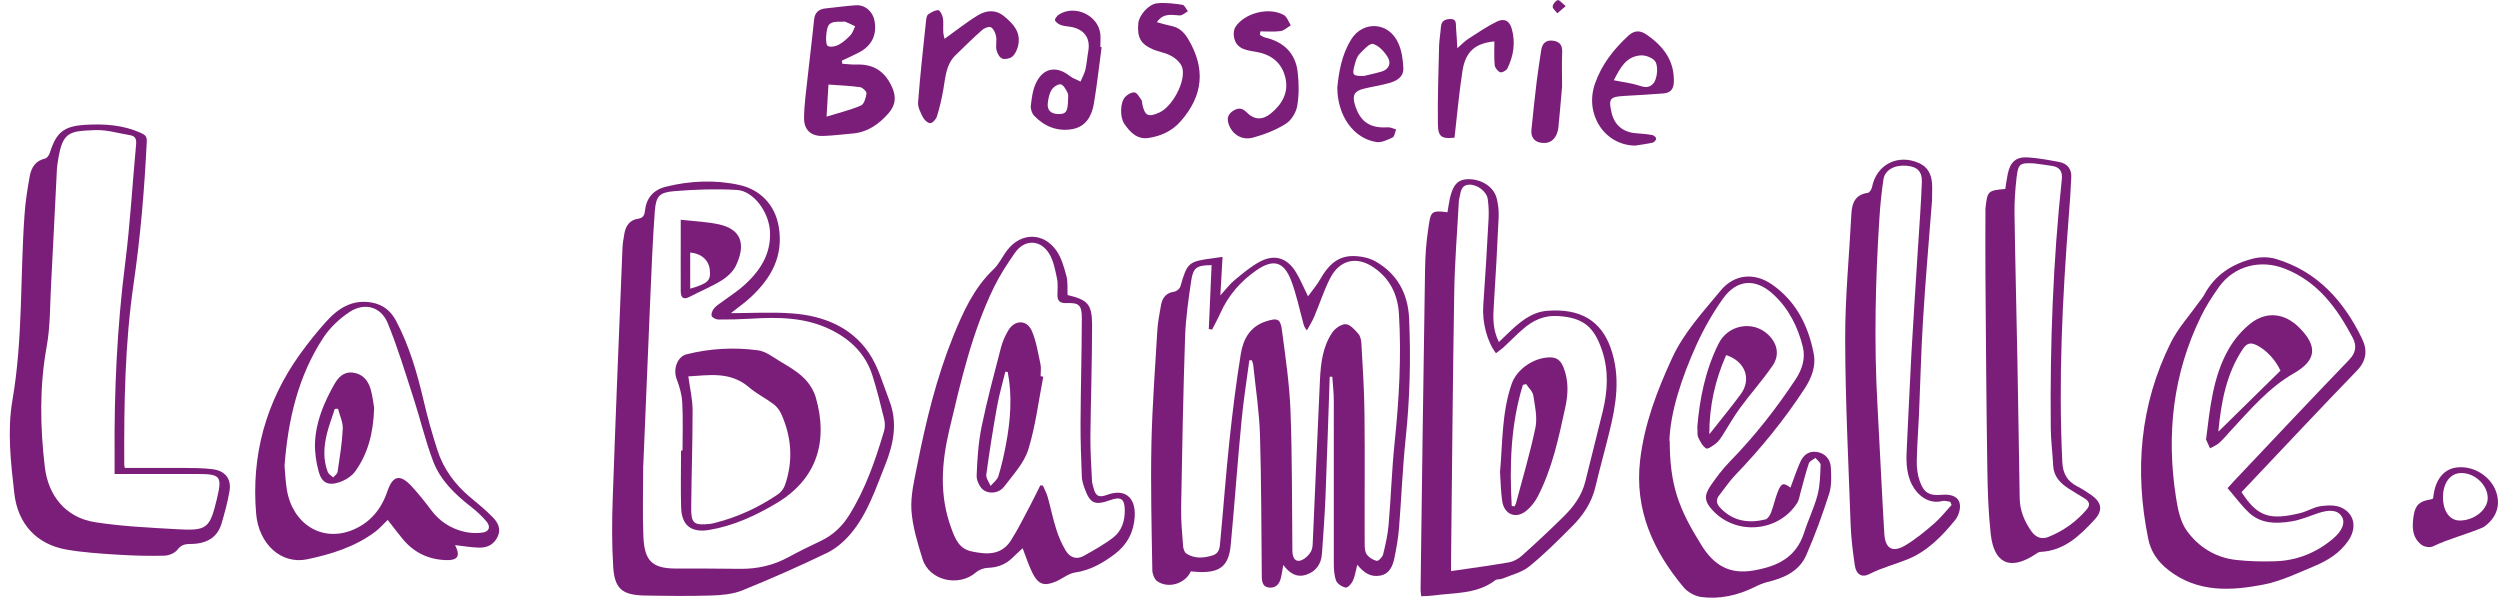 <svg width="251" height="60" viewBox="0 0 251 60" fill="none" xmlns="http://www.w3.org/2000/svg">
<path d="M136.274 56.691C136.114 57.291 136.044 57.831 135.824 58.321C135.694 58.611 135.304 59.031 135.104 58.991C134.744 58.921 134.264 58.621 134.144 58.291C133.944 57.751 133.914 57.111 133.914 56.521C133.904 51.101 133.914 45.681 133.914 40.261C133.914 39.451 133.814 38.641 133.764 37.821C133.674 37.821 133.584 37.821 133.504 37.821C133.364 41.881 133.234 45.951 133.074 50.011C132.994 51.871 132.854 53.731 132.724 55.591C132.654 56.631 132.124 57.391 131.114 57.711C130.154 58.011 129.454 57.541 128.844 56.721C128.754 57.221 128.694 57.661 128.584 58.081C128.434 58.671 128.064 59.061 127.414 58.991C126.794 58.931 126.694 58.441 126.684 57.911C126.634 53.181 126.644 48.441 126.504 43.721C126.434 41.351 126.064 38.991 125.824 36.631C125.804 36.471 125.734 36.321 125.684 36.171C125.604 36.171 125.524 36.171 125.434 36.171C125.164 38.211 124.834 40.251 124.644 42.311C124.244 46.451 123.954 50.591 123.564 54.731C123.364 56.811 122.504 57.501 120.394 57.431C120.114 57.431 119.834 57.381 119.564 57.361C119.004 58.601 117.304 59.131 116.194 58.361C115.904 58.161 115.704 57.641 115.694 57.261C115.624 53.021 115.514 48.771 115.604 44.531C115.684 40.751 115.974 36.971 116.194 33.191C116.244 32.341 116.414 31.491 116.564 30.641C116.694 29.901 117.074 29.401 117.894 29.281C118.134 29.251 118.454 28.981 118.514 28.751C119.204 26.351 119.314 26.251 121.824 25.921C122.074 25.891 122.334 25.851 122.744 25.791C122.674 27.041 122.604 28.241 122.524 29.661C123.074 29.051 123.464 28.531 123.944 28.131C124.754 27.461 125.574 26.761 126.494 26.271C127.954 25.481 129.244 25.901 130.104 27.311C130.534 28.011 130.844 28.781 131.324 29.751C131.794 29.101 132.234 28.601 132.554 28.031C133.264 26.771 134.194 25.741 135.724 25.711C136.514 25.691 137.414 25.861 138.094 26.241C140.274 27.481 141.354 29.451 141.474 31.961C141.654 36.001 141.554 40.031 141.124 44.071C140.814 47.031 140.704 50.021 140.464 52.991C140.384 54.011 140.204 55.031 139.994 56.041C139.824 56.841 139.504 57.621 138.564 57.791C137.624 57.971 136.914 57.501 136.284 56.711L136.274 56.691ZM121.624 26.621C120.174 26.631 119.794 26.861 119.604 28.151C119.324 30.021 119.054 31.901 118.984 33.781C118.794 39.511 118.684 45.241 118.584 50.981C118.564 52.271 118.684 53.561 118.784 54.841C118.804 55.101 118.924 55.461 119.114 55.581C119.944 56.111 120.854 56.041 121.754 55.761C122.464 55.541 122.464 54.901 122.514 54.361C122.834 50.971 123.084 47.561 123.444 44.171C123.754 41.271 124.114 38.371 124.584 35.491C124.824 34.041 125.514 32.781 127.084 32.271C128.264 31.891 128.564 31.981 128.714 33.201C129.064 35.871 129.464 38.541 129.564 41.221C129.744 45.891 129.704 50.561 129.754 55.241C129.754 55.761 129.884 56.371 130.464 56.301C130.894 56.241 131.384 55.791 131.614 55.381C131.834 54.991 131.794 54.441 131.824 53.951C132.064 48.681 132.274 43.411 132.524 38.141C132.604 36.471 132.794 34.801 133.764 33.381C134.044 32.971 134.664 32.531 135.114 32.551C135.554 32.571 136.024 33.111 136.384 33.521C136.584 33.751 136.664 34.161 136.684 34.491C136.814 36.831 136.974 39.181 136.994 41.521C137.044 45.881 136.994 50.241 137.014 54.591C137.014 54.951 137.024 55.391 137.224 55.661C137.444 55.971 137.854 56.231 138.224 56.311C138.394 56.351 138.794 55.931 138.864 55.661C139.104 54.691 139.324 53.711 139.414 52.721C139.654 49.951 139.734 47.171 140.024 44.401C140.464 40.121 140.714 35.831 140.454 31.531C140.334 29.571 139.564 27.991 137.944 26.871C136.234 25.681 134.514 26.061 133.554 27.921C132.914 29.161 132.494 30.511 131.944 31.801C131.744 32.281 131.454 32.721 131.214 33.171C130.964 32.891 130.914 32.671 130.854 32.461C130.454 31.011 130.154 29.511 129.614 28.121C128.874 26.231 127.814 25.981 126.124 27.151C124.544 28.251 123.314 29.671 122.524 31.441C122.274 32.001 121.974 32.541 121.694 33.091C121.584 33.071 121.474 33.051 121.364 33.031C121.454 30.911 121.544 28.791 121.644 26.621H121.624Z" fill="#7B1E7A"/>
<path d="M12.546 46.981C14.576 46.981 16.526 46.971 18.466 46.981C19.406 46.981 20.356 46.991 21.296 47.101C22.576 47.241 23.246 48.051 23.046 49.281C22.866 50.381 22.566 51.451 22.256 52.521C21.786 54.141 20.536 54.621 19.006 54.621C18.486 54.621 18.146 54.761 17.796 55.211C17.536 55.541 16.966 55.771 16.526 55.791C15.016 55.831 13.486 55.791 11.976 55.701C10.206 55.591 8.426 55.481 6.686 55.181C3.666 54.651 1.786 52.601 1.436 49.531C1.086 46.431 0.716 43.291 1.246 40.191C2.316 34.001 2.016 27.731 2.466 21.511C2.556 20.231 2.756 18.951 2.986 17.681C3.146 16.831 3.556 16.131 4.526 15.921C4.726 15.881 4.936 15.561 5.006 15.331C5.656 13.271 6.416 12.661 8.586 12.531C10.486 12.421 12.356 12.541 14.136 13.341C14.556 13.531 14.766 13.691 14.736 14.201C14.506 18.981 14.106 23.741 13.416 28.481C12.536 34.501 12.446 40.581 12.476 46.661C12.476 46.771 12.516 46.881 12.536 47.001L12.546 46.981ZM11.506 47.601C11.506 46.951 11.506 46.351 11.506 45.751C11.456 39.261 11.756 32.801 12.576 26.361C13.076 22.411 13.296 18.431 13.666 14.471C13.716 13.931 13.556 13.651 13.046 13.571C11.886 13.381 10.726 13.021 9.576 13.061C6.966 13.171 6.266 13.181 5.816 16.171C5.776 16.421 5.736 16.681 5.716 16.941C5.516 20.831 5.336 24.731 5.126 28.621C5.016 30.681 5.056 32.771 4.686 34.791C3.956 38.821 4.026 42.831 4.496 46.861C4.836 49.791 6.616 51.961 9.506 52.421C12.216 52.851 14.976 52.971 17.716 53.131C20.806 53.311 21.056 53.081 21.786 50.051C22.316 47.831 22.136 47.591 19.886 47.591C17.136 47.591 14.386 47.591 11.496 47.591L11.506 47.601Z" fill="#7B1E7A"/>
<path d="M73.375 31.44C75.525 31.44 77.565 31.31 79.575 31.47C82.625 31.7 85.415 32.8 87.195 35.37C88.175 36.79 88.655 38.57 89.285 40.21C90.145 42.43 89.725 44.56 88.865 46.7C87.905 49.09 87.105 51.57 85.425 53.57C84.775 54.34 83.955 55.06 83.055 55.5C80.255 56.85 77.405 58.11 74.515 59.28C73.565 59.66 72.455 59.76 71.405 59.79C69.175 59.86 66.935 59.83 64.695 59.79C62.465 59.74 61.705 59.11 61.565 56.91C61.425 54.65 61.435 52.38 61.515 50.12C61.805 41.73 62.155 33.33 62.495 24.94C62.515 24.43 62.605 23.92 62.695 23.41C62.845 22.65 63.235 22.08 64.065 21.96C64.525 21.89 64.705 21.66 64.755 21.16C64.885 19.9 65.585 19.06 66.845 18.75C69.305 18.13 71.865 18.04 74.265 18.58C76.215 19.02 77.795 20.45 78.185 22.76C78.685 25.72 77.425 27.93 75.375 29.84C74.775 30.4 74.095 30.87 73.355 31.46L73.375 31.44ZM64.575 46.73C64.575 49.47 64.505 51.65 64.595 53.82C64.695 56.11 65.285 57.07 67.795 57.08C69.945 57.08 72.095 57.08 74.245 57.11C76.005 57.14 77.645 56.77 79.195 55.92C80.225 55.36 81.275 54.84 82.345 54.34C83.585 53.76 84.535 52.88 85.245 51.74C86.885 49.12 87.885 46.23 88.755 43.29C88.865 42.92 88.865 42.48 88.775 42.1C88.415 40.63 88.055 39.16 87.595 37.71C86.905 35.54 85.405 34.08 83.385 33.09C80.815 31.83 78.075 31.83 75.315 32C74.255 32.06 73.195 32.09 72.135 32.08C71.895 32.08 71.525 31.91 71.455 31.72C71.375 31.53 71.525 31.17 71.685 30.97C71.895 30.71 72.195 30.52 72.475 30.32C73.235 29.75 74.045 29.25 74.735 28.62C76.315 27.19 77.425 25.5 77.305 23.24C77.195 21.27 75.645 19.16 73.975 19.07C71.895 18.95 69.795 19.02 67.725 19.19C66.205 19.31 65.865 19.68 65.745 21.18C65.525 24.12 65.415 27.07 65.285 30.02C65.035 35.78 64.805 41.53 64.585 46.73H64.575Z" fill="#7B1E7A"/>
<path d="M145.326 21.311C145.416 20.811 145.466 20.39 145.556 19.971C145.856 18.581 146.356 18.03 147.326 17.991C148.686 17.941 149.966 18.73 150.266 19.901C150.416 20.5 150.496 21.151 150.466 21.77C150.336 24.75 150.166 27.721 149.976 30.691C149.896 31.901 149.866 33.09 150.486 34.34C150.826 34.011 151.126 33.73 151.426 33.441C152.556 32.361 153.736 31.32 155.376 31.201C158.696 30.951 160.756 32.221 161.716 34.95C162.736 37.861 162.256 40.651 161.556 43.471C161.116 45.27 160.606 47.06 160.186 48.87C159.806 50.471 158.936 51.761 157.806 52.88C156.426 54.261 155.046 55.651 153.536 56.87C152.796 57.471 151.766 57.711 150.856 58.09C150.626 58.191 150.296 58.12 150.116 58.261C148.256 59.681 146.016 59.49 143.886 59.791C143.516 59.84 143.146 59.84 142.686 59.861C142.666 59.581 142.616 59.34 142.626 59.1C142.766 48.41 142.906 37.711 143.076 27.02C143.096 25.651 143.196 24.261 143.406 22.91C143.656 21.34 143.576 21.07 145.326 21.311ZM145.666 57.34C147.716 57.041 149.606 56.791 151.496 56.461C151.946 56.38 152.426 56.12 152.776 55.81C154.206 54.531 155.606 53.221 156.976 51.87C157.986 50.88 158.816 49.761 159.166 48.34C159.736 46.011 160.336 43.681 160.906 41.34C161.406 39.281 161.536 37.24 160.846 35.181C160.046 32.791 158.946 31.89 156.426 31.73C155.036 31.64 153.906 32.16 152.906 33.041C152.236 33.62 151.616 34.261 150.966 34.861C150.726 35.081 150.446 35.261 150.196 35.461C149.286 34.291 148.806 32.31 148.916 30.741C149.126 27.8 149.296 24.851 149.456 21.91C149.486 21.28 149.456 20.64 149.376 20.02C149.276 19.241 148.346 18.511 147.506 18.541C146.636 18.581 146.666 19.331 146.516 19.921C146.486 20.03 146.466 20.151 146.466 20.261C146.306 23.261 146.056 26.27 146.006 29.27C145.856 38.27 145.786 47.27 145.686 56.281C145.686 56.56 145.686 56.84 145.686 57.34H145.666Z" fill="#7B1E7A"/>
<path d="M193.984 20.02C193.674 24.09 193.314 28.09 193.074 32.09C192.874 35.29 192.804 38.51 192.664 41.71C192.594 43.26 192.464 44.8 192.444 46.35C192.434 46.99 192.524 47.67 192.734 48.28C193.134 49.46 193.684 49.79 194.934 49.68C195.714 49.61 196.504 49.74 196.734 50.47C196.894 50.96 196.664 51.76 196.314 52.19C195.014 53.8 193.534 55.32 191.604 56.12C190.314 56.65 188.944 56.99 187.674 57.64C186.914 58.03 186.354 57.66 186.224 56.77C186.024 55.41 185.854 54.05 185.804 52.68C185.584 46.49 185.274 40.3 185.254 34.11C185.244 29.87 185.664 25.64 185.884 21.4C185.944 20.31 186.324 19.53 187.534 19.36C187.704 19.34 187.914 19 187.954 18.77C188.404 16.5 190.574 15.41 192.704 16.39C193.554 16.78 193.904 17.5 193.974 18.38C194.014 18.95 193.974 19.53 193.974 20.03L193.984 20.02ZM195.934 50.69L195.804 50.38C195.544 50.35 195.254 50.24 195.024 50.3C193.624 50.67 192.484 49.69 191.954 48.65C191.314 47.38 191.384 46.05 191.454 44.7C191.614 41.64 191.734 38.57 191.904 35.51C192.104 31.96 192.344 28.42 192.564 24.88C192.704 22.68 192.874 20.48 192.954 18.28C192.994 17.19 192.464 16.72 191.404 16.64C190.194 16.54 189.224 17.08 189.094 18.04C188.904 19.31 188.774 20.6 188.694 21.88C188.294 28.12 188.144 34.36 188.494 40.61C188.734 44.93 188.924 49.25 189.184 53.57C189.274 55.12 190.034 55.53 191.354 54.72C192.374 54.1 193.304 53.33 194.214 52.54C194.844 51.99 195.374 51.31 195.944 50.69H195.934Z" fill="#7B1E7A"/>
<path d="M201.327 18.991C201.417 18.431 201.477 17.921 201.587 17.421C201.837 16.271 202.397 15.741 203.557 15.801C204.637 15.861 205.707 16.071 206.777 16.271C207.537 16.421 207.987 16.951 207.957 17.741C207.907 19.051 207.817 20.371 207.707 21.681C207.067 29.911 206.657 38.151 207.057 46.411C207.107 47.531 207.547 48.311 208.537 48.821C209.017 49.071 209.477 49.361 209.927 49.671C210.997 50.411 211.177 51.211 210.297 52.171C208.817 53.771 207.247 55.301 204.857 55.411C204.657 55.411 204.447 55.591 204.257 55.711C201.797 57.291 200.197 56.581 199.867 53.601C199.627 51.411 199.557 49.201 199.527 46.991C199.427 40.541 199.387 34.091 199.337 27.641C199.317 25.471 199.337 23.291 199.337 21.121C199.337 21.061 199.337 21.011 199.337 20.951C199.527 19.171 199.567 19.121 201.347 18.971L201.327 18.991ZM204.187 16.401C202.797 16.341 202.637 16.421 202.467 17.801C202.327 19.021 202.237 20.261 202.257 21.481C202.327 26.381 202.457 31.281 202.547 36.181C202.637 40.791 202.697 45.401 202.777 50.022C202.797 51.272 203.257 52.361 203.967 53.361C204.377 53.941 204.977 54.181 205.627 53.921C207.137 53.321 208.437 52.401 209.497 51.161C209.907 50.691 209.767 50.341 209.297 50.041C208.767 49.711 208.217 49.401 207.687 49.051C206.837 48.501 206.187 47.831 206.137 46.731C206.077 45.471 205.907 44.221 205.897 42.971C205.817 34.631 206.117 26.301 207.007 18.001C207.087 17.251 206.817 16.781 206.047 16.661C205.427 16.561 204.807 16.481 204.177 16.401H204.187Z" fill="#7B1E7A"/>
<path d="M102.686 55.032C102.336 55.361 101.956 55.702 101.586 56.062C100.906 56.702 100.116 56.981 99.176 57.011C98.776 57.022 98.296 57.202 97.986 57.471C96.246 58.971 93.296 58.291 92.626 56.132C92.126 54.522 91.616 52.871 91.506 51.212C91.416 49.731 91.796 48.202 92.086 46.721C92.966 42.282 94.026 37.892 95.736 33.681C96.716 31.271 97.796 28.901 99.746 27.041C100.316 26.502 100.656 25.721 101.146 25.091C102.516 23.331 104.756 23.311 106.056 25.151C106.566 25.872 106.816 26.791 107.056 27.662C107.226 28.282 107.156 28.971 107.186 29.622C109.206 30.102 109.646 30.532 109.646 32.651C109.646 36.382 109.516 40.102 109.476 43.831C109.466 45.322 109.566 46.801 109.636 48.291C109.646 48.541 109.746 48.791 109.806 49.041C109.986 49.761 110.316 49.992 111.096 49.702C112.916 49.011 114.036 49.901 113.926 51.871C113.836 53.422 113.166 54.681 111.936 55.621C110.746 56.522 109.476 57.252 107.936 57.481C107.266 57.581 106.666 58.102 106.016 58.382C104.856 58.871 104.266 58.702 103.686 57.581C103.266 56.761 102.996 55.861 102.676 55.051L102.686 55.032ZM104.436 48.731C104.526 48.731 104.616 48.742 104.706 48.752C104.866 49.132 105.076 49.492 105.186 49.892C105.486 50.962 105.706 52.062 106.046 53.132C106.276 53.861 106.586 54.582 106.976 55.242C107.376 55.932 108.036 56.242 108.806 55.812C109.826 55.242 110.856 54.672 111.776 53.962C112.626 53.301 112.946 52.282 112.926 51.202C112.916 50.081 112.526 49.831 111.466 50.212C109.906 50.772 109.446 50.562 108.886 49.011C108.756 48.642 108.626 48.242 108.616 47.852C108.546 46.051 108.476 44.242 108.486 42.441C108.506 38.941 108.606 35.452 108.616 31.951C108.616 30.622 108.336 30.381 107.056 30.431C106.416 30.451 106.166 30.221 106.166 29.611C106.166 29.072 106.236 28.502 106.126 27.982C105.946 27.131 105.786 26.212 105.346 25.482C104.466 24.032 102.876 24.002 101.916 25.361C101.126 26.482 100.376 27.642 99.776 28.872C97.586 33.382 96.476 38.242 95.326 43.092C94.526 46.471 94.286 49.742 95.516 53.051C95.906 54.111 96.286 55.092 97.546 55.361C99.046 55.681 100.516 55.772 101.476 54.291C102.216 53.142 102.816 51.901 103.456 50.702C103.796 50.062 104.106 49.401 104.436 48.752V48.731Z" fill="#7B1E7A"/>
<path d="M225.047 49.401C226.667 51.931 227.937 52.242 230.957 51.511C231.647 51.342 232.287 50.922 232.977 50.822C233.657 50.721 234.457 50.692 235.047 50.952C236.407 51.562 236.657 53.002 235.767 54.291C234.937 55.492 233.757 56.252 232.447 56.802C230.757 57.502 229.077 58.331 227.307 58.681C223.987 59.331 220.647 59.522 217.707 57.232C216.637 56.392 215.937 55.392 215.677 54.072C214.297 47.261 214.837 40.661 217.947 34.401C218.677 32.941 219.817 31.692 220.777 30.341C220.957 30.081 221.177 29.852 221.317 29.572C222.377 27.591 224.117 26.491 226.217 25.962C226.927 25.782 227.777 25.782 228.487 25.992C232.637 27.232 235.287 30.182 237.127 33.952C237.707 35.132 237.627 36.192 236.617 37.232C232.887 41.082 229.227 45.002 225.537 48.892C225.377 49.062 225.227 49.222 225.037 49.422L225.047 49.401ZM223.647 49.011C223.927 48.702 224.107 48.492 224.307 48.282C228.147 44.221 231.977 40.151 235.857 36.121C236.557 35.392 236.627 34.691 236.197 33.882C234.627 30.922 232.727 28.302 229.437 26.992C226.997 26.012 224.317 26.662 222.777 28.822C222.117 29.752 221.487 30.721 220.987 31.752C218.157 37.522 217.487 43.622 218.467 49.922C218.647 51.092 218.897 52.382 219.567 53.302C220.747 54.932 222.467 56.002 224.537 56.221C225.817 56.361 227.117 56.392 228.397 56.352C230.587 56.291 232.537 55.511 234.217 54.102C235.167 53.301 235.477 52.492 235.137 51.901C234.747 51.221 233.957 51.112 232.737 51.522C231.847 51.822 230.957 52.212 230.037 52.352C228.547 52.592 227.007 52.602 225.807 51.482C225.037 50.762 224.417 49.892 223.657 49.022L223.647 49.011Z" fill="#7B1E7A"/>
<path d="M179.758 48.971C180.088 48.101 180.358 47.261 180.718 46.451C181.018 45.751 181.518 45.261 182.378 45.371C183.168 45.471 183.778 46.051 183.818 46.941C183.858 47.821 183.908 48.761 183.648 49.571C182.978 51.661 182.228 53.731 181.348 55.741C180.638 57.361 179.118 58.031 177.468 58.431C177.008 58.541 176.558 58.741 176.138 58.951C174.448 59.781 172.668 60.181 170.808 59.941C170.188 59.861 169.458 59.461 169.048 58.981C165.958 55.291 164.088 51.151 164.668 46.201C165.088 42.581 166.368 39.221 167.888 35.931C169.068 33.371 170.978 31.331 172.728 29.201C174.098 27.521 176.118 27.321 177.908 28.561C180.318 30.231 181.558 32.701 182.098 35.511C182.338 36.761 181.888 37.941 181.188 39.011C179.148 42.141 176.798 45.021 174.208 47.711C173.618 48.331 173.138 49.061 172.608 49.731C172.238 50.201 172.338 50.591 172.738 51.011C174.008 52.341 175.558 52.561 177.248 52.151C177.488 52.091 177.708 51.731 177.818 51.451C178.088 50.731 178.238 49.971 178.538 49.261C178.868 48.471 179.098 48.451 179.788 48.981L179.758 48.971ZM167.638 44.251C167.658 48.691 168.488 50.991 170.828 54.741C172.068 56.731 173.608 57.691 176.028 57.281C178.428 56.871 180.328 55.991 181.128 53.491C181.538 52.211 182.138 50.991 182.478 49.701C182.738 48.731 182.748 47.681 182.788 46.661C182.788 46.441 182.448 46.201 182.268 45.971C182.038 46.151 181.688 46.291 181.608 46.521C181.278 47.491 181.048 48.481 180.768 49.471C180.668 49.821 180.628 50.221 180.428 50.511C178.568 53.401 174.378 53.781 172.008 51.301C171.128 50.381 171.038 49.781 171.778 48.711C172.348 47.891 172.958 47.081 173.648 46.371C176.138 43.821 178.328 41.041 180.288 38.071C180.948 37.071 181.288 35.961 180.998 34.801C180.498 32.801 179.588 30.981 178.048 29.561C176.268 27.911 174.388 28.021 172.988 29.981C171.968 31.411 171.078 32.971 170.348 34.571C168.828 37.921 167.698 41.391 167.608 44.261L167.638 44.251Z" fill="#7B1E7A"/>
<path d="M45.697 54.741C46.247 55.851 45.977 56.291 44.677 56.231C42.967 56.151 41.527 55.451 40.427 54.111C39.917 53.491 39.437 52.851 38.927 52.201C38.477 52.631 38.107 53.061 37.667 53.391C35.647 54.911 33.227 55.651 30.847 56.151C28.227 56.701 25.977 54.611 25.717 51.591C25.217 45.741 26.677 40.361 30.117 35.561C30.937 34.431 31.807 33.331 32.747 32.291C33.957 30.941 35.397 30.021 37.347 30.381C38.487 30.591 39.257 31.241 39.777 32.231C41.107 34.761 41.887 37.471 42.537 40.241C42.927 41.911 43.387 43.561 43.917 45.191C44.527 47.091 45.677 48.641 47.207 49.921C47.977 50.561 48.757 51.201 49.457 51.911C49.957 52.421 50.337 53.061 49.977 53.851C49.617 54.661 48.937 55.001 48.117 54.981C47.327 54.971 46.537 54.821 45.697 54.731V54.741ZM28.567 46.781C28.637 47.551 28.667 48.361 28.797 49.151C29.367 52.601 32.287 54.431 35.317 53.241C37.137 52.521 38.267 51.161 38.897 49.321C39.447 47.721 40.167 47.571 41.327 48.821C42.027 49.581 42.667 50.381 43.287 51.211C44.127 52.341 45.247 53.061 46.587 53.381C47.177 53.521 47.837 53.561 48.447 53.471C49.127 53.371 49.287 52.881 48.837 52.351C48.377 51.811 47.847 51.311 47.287 50.881C45.677 49.631 44.217 48.221 43.487 46.311C42.697 44.231 42.197 42.051 41.507 39.941C40.687 37.421 39.927 34.871 38.917 32.421C38.247 30.791 36.597 30.341 35.117 31.311C34.097 31.981 33.127 32.891 32.457 33.911C29.917 37.791 28.917 42.171 28.567 46.771V46.781Z" fill="#7B1E7A"/>
<path d="M84.567 6.4C85.047 6.43 85.527 6.5 86.007 6.48C87.727 6.42 88.857 7.18 89.567 8.76C90.017 9.77 89.897 10.58 89.207 11.37C88.237 12.48 87.087 13.29 85.557 13.41C84.587 13.49 83.617 13.62 82.647 13.65C81.447 13.69 80.717 13.07 80.727 11.85C80.737 10.51 80.937 9.17 81.077 7.84C81.287 5.9 81.537 3.97 81.727 2.03C81.797 1.26 82.187 0.91 82.917 0.84C83.917 0.74 84.907 0.6 85.907 0.53C86.827 0.46 87.617 1.13 87.797 2.06C88.067 3.49 87.537 4.59 86.237 5.27C85.677 5.56 85.097 5.82 84.517 6.09L84.567 6.4ZM82.987 11.71C84.277 11.31 85.407 11.04 86.447 10.59C86.757 10.45 86.937 9.81 86.997 9.38C87.027 9.19 86.607 8.79 86.357 8.75C85.327 8.61 84.277 8.57 83.177 8.49C83.117 9.56 83.057 10.48 82.987 11.71ZM84.457 2.18C83.277 2.16 83.047 2.36 82.947 3.62C82.917 3.97 82.947 4.56 83.127 4.63C83.437 4.75 83.917 4.66 84.227 4.48C84.667 4.24 85.057 3.88 85.407 3.51C85.617 3.28 85.707 2.94 85.857 2.64C85.537 2.49 85.217 2.32 84.887 2.19C84.767 2.14 84.607 2.19 84.457 2.19V2.18Z" fill="#7B1E7A"/>
<path d="M116.156 2.23C116.706 2.38 117.136 2.51 117.576 2.6C118.376 2.75 118.886 3.24 119.286 3.91C121.056 6.86 120.816 9.59 118.536 12.18C117.686 13.15 116.566 13.66 115.326 13.85C114.176 14.03 113.455 13.28 112.875 12.42C112.415 11.74 112.466 10.27 112.966 9.73C113.196 9.49 113.616 9.24 113.906 9.28C114.176 9.32 114.386 9.75 114.596 10.03C114.676 10.13 114.655 10.31 114.685 10.45C114.935 11.63 115.286 11.8 116.396 11.3C117.696 10.71 119.066 8.2 118.706 6.82C118.586 6.36 118.086 5.89 117.636 5.64C117.056 5.3 116.336 5.21 115.716 4.94C114.506 4.41 114.156 3.73 114.286 2.33C114.356 1.56 115.296 0.42 116.176 0.33C117.006 0.24 117.876 0.36 118.716 0.48C118.926 0.51 119.086 0.9 119.266 1.13C118.996 1.28 118.716 1.56 118.446 1.55C117.656 1.52 116.836 1.25 116.156 2.22V2.23Z" fill="#7B1E7A"/>
<path d="M94.805 3.921C95.996 3.071 97.046 2.221 98.206 1.521C99.016 1.031 99.956 0.941 100.786 1.611C101.756 2.401 102.566 3.281 102.196 4.681C102.096 5.051 101.906 5.461 101.626 5.691C101.376 5.891 100.886 5.991 100.606 5.871C100.336 5.761 100.116 5.331 100.046 5.011C99.956 4.571 100.086 4.091 100.006 3.641C99.946 3.311 99.755 2.891 99.496 2.741C99.305 2.631 98.826 2.811 98.606 3.011C97.686 3.831 96.806 4.691 95.926 5.551C94.976 6.481 94.926 7.741 94.716 8.951C94.556 9.871 94.346 10.802 94.066 11.691C93.976 11.972 93.646 12.351 93.406 12.361C93.166 12.382 92.806 12.052 92.666 11.781C92.426 11.312 92.136 10.761 92.176 10.271C92.386 7.531 92.686 4.801 92.976 2.071C92.996 1.851 93.046 1.551 93.196 1.441C93.496 1.231 93.866 1.021 94.206 1.021C94.366 1.021 94.616 1.501 94.666 1.791C94.746 2.261 94.676 2.761 94.706 3.251C94.726 3.511 94.806 3.771 94.836 3.911L94.805 3.921Z" fill="#7B1E7A"/>
<path d="M126.494 3.51C126.674 3.6 126.844 3.73 127.034 3.77C128.894 4.21 130.064 5.35 130.284 7.21C130.414 8.33 130.434 9.51 130.244 10.62C130.134 11.28 129.664 12.07 129.104 12.42C128.114 13.05 126.964 13.5 125.824 13.81C124.654 14.14 123.654 13.45 123.334 12.39C123.154 11.79 123.354 11.4 123.864 11.09C124.354 10.8 124.734 10.85 125.154 11.27C125.924 12.05 126.754 12.08 127.594 11.39C128.734 10.46 129.414 9.26 129.044 7.77C128.694 6.35 127.714 5.51 126.234 5.23C125.284 5.05 124.144 5.02 123.894 3.74C123.834 3.41 123.864 2.98 124.034 2.71C124.954 1.3 127.394 0.68 128.884 1.5C129.214 1.68 129.364 2.18 129.594 2.54C129.254 2.74 128.934 3.07 128.574 3.12C127.904 3.21 127.224 3.15 126.544 3.15C126.524 3.27 126.514 3.39 126.494 3.51Z" fill="#7B1E7A"/>
<path d="M164.146 14.62C161.076 14.56 159.056 11.45 160.146 8.37C160.816 6.47 162.026 4.92 163.506 3.57C164.106 3.02 164.686 3.03 165.356 3.5C166.996 4.65 168.096 6.06 168.056 8.18C168.046 8.93 167.736 9.32 167.026 9.38C165.716 9.48 164.406 9.56 163.096 9.63C161.636 9.71 161.476 9.9 161.796 11.29C162.086 12.56 162.946 13.28 164.276 13.38C164.816 13.42 165.366 13.46 165.896 13.56C166.046 13.59 166.286 13.8 166.276 13.92C166.276 14.06 166.076 14.29 165.926 14.32C165.346 14.45 164.746 14.53 164.156 14.62H164.146ZM162.036 8.06C163.006 8.26 163.806 8.34 164.556 8.59C165.136 8.79 165.606 8.85 166.016 8.35C166.396 7.9 166.546 6.52 166.106 6.07C165.796 5.75 165.176 5.53 164.716 5.56C163.266 5.67 162.676 6.8 162.026 8.06H162.036Z" fill="#7B1E7A"/>
<path d="M146.045 13.82C144.785 13.96 144.385 13.77 144.365 12.5C144.325 9.87 144.425 7.24 144.485 4.6C144.505 3.97 144.625 3.35 144.665 2.72C144.705 2.08 145.105 1.91 145.645 1.91C146.265 1.91 146.155 2.41 146.185 2.79C146.245 3.4 146.265 4.02 146.315 4.84C146.785 4.44 147.065 4.12 147.415 3.9C148.345 3.3 149.265 2.67 150.255 2.18C151.015 1.8 151.545 2.07 151.775 2.87C152.175 4.25 151.965 5.6 151.345 6.87C151.245 7.08 150.795 7.32 150.615 7.25C150.375 7.16 150.095 6.8 150.065 6.54C149.995 5.75 150.035 4.96 150.035 4.16C148.125 4.33 147.135 5.18 146.835 7.1C146.495 9.3 146.295 11.52 146.035 13.81L146.045 13.82Z" fill="#7B1E7A"/>
<path d="M110.605 4.72C110.345 6.62 110.145 8.52 109.825 10.41C109.615 11.66 109.015 12.73 107.635 12.97C106.155 13.22 104.865 12.7 103.835 11.63C103.605 11.39 103.455 10.94 103.495 10.61C103.585 9.83 103.685 9 104.025 8.31C104.755 6.79 106.095 6.59 107.405 7.63C107.715 7.88 108.125 8 108.485 8.19C108.655 7.79 108.875 7.4 108.975 6.98C109.115 6.37 109.155 5.74 109.265 5.12C109.495 3.84 108.865 2.95 107.535 2.7C107.195 2.64 106.845 2.63 106.525 2.52C106.285 2.43 106.005 2.25 105.925 2.04C105.875 1.91 106.125 1.58 106.315 1.46C107.935 0.43 110.285 1.55 110.475 3.43C110.515 3.86 110.475 4.29 110.475 4.72C110.515 4.72 110.555 4.73 110.595 4.74L110.605 4.72ZM107.235 9.91C107.235 9.81 107.285 9.52 107.185 9.31C107.015 8.98 106.775 8.53 106.505 8.47C106.235 8.42 105.755 8.73 105.585 9.01C105.345 9.4 105.245 9.91 105.195 10.38C105.125 11.07 105.515 11.42 106.215 11.45C107.025 11.48 107.225 11.22 107.235 9.92V9.91Z" fill="#7B1E7A"/>
<path d="M134.266 8.751C134.426 7.301 134.666 5.561 135.666 3.951C136.816 2.081 139.446 2.131 140.416 4.391C140.736 5.131 140.856 5.991 140.896 6.811C140.946 7.751 140.196 8.141 139.426 8.351C138.596 8.581 137.746 8.701 136.906 8.911C135.976 9.141 135.756 9.571 136.026 10.491C136.546 12.231 137.536 12.901 139.336 12.781C139.606 12.761 139.886 12.921 140.166 12.991C140.056 13.271 140.016 13.701 139.816 13.801C139.306 14.041 138.696 14.341 138.186 14.261C135.926 13.911 134.266 11.661 134.266 8.761V8.751ZM136.916 7.631C137.516 7.481 138.136 7.361 138.726 7.181C139.456 6.961 139.686 6.341 139.346 5.771C139.006 5.201 138.446 4.581 137.856 4.411C137.516 4.311 136.886 5.011 136.476 5.441C136.226 5.711 136.106 6.141 136.006 6.521C135.726 7.551 135.816 7.641 136.916 7.621V7.631Z" fill="#7B1E7A"/>
<path d="M244.276 50.061C244.306 49.851 244.326 49.691 244.356 49.521C244.626 47.961 245.486 47.031 246.766 46.921C248.376 46.781 249.996 47.781 250.576 49.281C251.096 50.631 250.686 51.941 249.476 52.831C249.426 52.861 249.386 52.911 249.336 52.931C247.676 53.651 245.896 54.071 244.256 54.861C243.966 55.001 243.396 54.911 243.126 54.701C242.126 53.941 242.166 52.821 242.336 51.731C242.496 50.691 242.966 50.301 244.046 50.141C244.096 50.141 244.156 50.101 244.276 50.061ZM249.766 50.021C249.776 48.721 248.506 47.491 247.126 47.491C246.026 47.491 245.276 48.461 245.276 49.911C245.276 51.331 245.946 52.261 246.966 52.261C248.406 52.261 249.756 51.181 249.766 50.021Z" fill="#7B1E7A"/>
<path d="M156.824 8.791C156.724 9.941 156.604 11.361 156.464 12.781C156.434 13.061 156.354 13.351 156.234 13.591C155.904 14.241 155.344 14.451 154.654 14.321C153.974 14.191 153.694 13.691 153.754 13.051C153.914 11.371 154.104 9.691 154.304 8.021C154.424 7.031 154.594 6.041 154.734 5.051C154.834 4.381 155.184 4.001 155.894 4.081C156.564 4.161 156.874 4.511 156.844 5.231C156.794 6.321 156.834 7.411 156.834 8.771L156.824 8.791Z" fill="#7B1E7A"/>
<path d="M157.197 0.611C156.827 0.931 156.587 1.131 156.357 1.331C156.187 1.111 155.877 0.871 155.887 0.661C155.897 0.421 156.177 0.081 156.397 0.011C156.547 -0.039 156.817 0.311 157.187 0.601L157.197 0.611Z" fill="#7B1E7A"/>
<path d="M68.527 45.23C68.527 43.62 68.587 42.02 68.497 40.42C68.457 39.62 68.227 38.81 67.937 38.06C67.567 37.1 67.967 35.82 68.937 35.57C71.287 34.98 73.697 34.85 76.097 35.17C76.867 35.27 77.587 35.84 78.287 36.26C79.117 36.76 79.987 37.25 80.677 37.92C81.227 38.45 81.697 39.18 81.907 39.91C83.127 44.15 82.147 48.01 77.997 50.5C75.867 51.77 73.647 52.8 71.177 53.21C69.427 53.5 68.447 52.77 68.387 50.99C68.327 49.07 68.377 47.15 68.377 45.23C68.427 45.23 68.477 45.23 68.537 45.23H68.527ZM69.107 37.79C69.267 38.98 69.537 40.09 69.537 41.2C69.537 44.44 69.427 47.68 69.397 50.92C69.377 52.55 69.647 52.77 71.267 52.6C71.437 52.58 71.607 52.55 71.767 52.5C74.037 51.93 76.137 50.96 78.077 49.65C78.407 49.43 78.707 49.04 78.827 48.66C79.647 46.25 79.477 43.87 78.437 41.56C78.267 41.19 77.987 40.81 77.657 40.57C76.857 39.97 75.937 39.52 75.187 38.87C73.277 37.24 71.087 37.69 69.107 37.79Z" fill="#7B1E7A"/>
<path d="M68.336 22.061C69.716 22.221 71.016 22.261 72.246 22.541C74.476 23.061 74.866 24.571 73.906 26.631C73.626 27.241 73.036 27.791 72.456 28.151C71.446 28.781 70.316 29.231 69.256 29.791C68.606 30.131 68.346 29.891 68.346 29.231C68.336 27.371 68.346 25.511 68.346 23.651C68.346 23.171 68.346 22.691 68.346 22.051L68.336 22.061ZM69.296 28.981C71.086 28.461 71.376 28.171 71.266 27.111C71.166 26.121 70.436 25.461 69.296 25.351V28.981Z" fill="#7B1E7A"/>
<path d="M150.598 47.471C150.868 44.411 150.778 41.411 151.768 38.551C152.288 37.031 154.068 35.851 155.688 35.881C156.418 35.891 156.758 36.331 156.988 36.921C157.498 38.221 157.448 39.551 157.158 40.891C156.488 43.961 155.848 47.051 154.378 49.871C154.118 50.371 153.748 50.841 153.328 51.211C152.258 52.161 151.018 51.701 150.818 50.291C150.678 49.331 150.668 48.351 150.608 47.481L150.598 47.471ZM151.778 50.801L152.048 50.841C152.098 50.741 152.168 50.651 152.198 50.551C152.868 48.011 153.628 45.491 154.158 42.931C154.368 41.911 154.108 40.781 153.948 39.721C153.888 39.311 153.478 38.951 153.228 38.561C153.118 38.591 153.008 38.611 152.898 38.641C151.678 42.611 151.548 46.691 151.778 50.801Z" fill="#7B1E7A"/>
<path d="M104.745 37.83C104.265 40.27 103.975 42.76 103.245 45.12C102.825 46.48 101.736 47.64 100.846 48.82C100.356 49.48 99.475 49.63 98.816 49.25C98.406 49.01 98.035 48.27 98.055 47.77C98.115 46.12 98.225 44.44 98.555 42.83C99.106 40.14 99.826 37.49 100.515 34.83C100.665 34.26 100.926 33.7 101.226 33.18C101.856 32.11 103.085 32.07 103.585 33.2C104.045 34.25 104.215 35.43 104.465 36.57C104.545 36.95 104.476 37.37 104.476 37.77C104.566 37.79 104.646 37.8 104.736 37.82L104.745 37.83ZM101.176 37.35C101.096 37.35 101.015 37.33 100.935 37.32C100.655 38.48 100.316 39.63 100.106 40.8C99.695 43.08 99.335 45.36 99.025 47.65C98.975 48 99.296 48.41 99.456 48.79C99.725 48.47 100.116 48.18 100.236 47.81C100.556 46.77 100.795 45.71 100.995 44.64C101.455 42.22 101.646 39.78 101.176 37.34V37.35Z" fill="#7B1E7A"/>
<path d="M221.484 44.15C221.894 40.87 222.194 37.76 223.774 35.02C224.314 34.08 225.074 33.18 225.924 32.5C227.554 31.2 229.394 31.43 230.864 32.91C232.704 34.77 232.584 36.17 230.304 37.48C227.754 38.94 225.924 41.14 223.974 43.23C223.584 43.65 223.224 44.1 222.794 44.48C222.534 44.71 222.184 44.84 221.884 45.01C221.734 44.67 221.574 44.33 221.494 44.14L221.484 44.15ZM228.964 37.22C228.474 36.16 227.584 35.18 226.634 34.69C226.054 34.39 225.634 34.37 225.204 35.01C223.514 37.52 223.014 40.36 222.724 43.28C222.724 43.31 222.794 43.34 222.754 43.31C224.794 41.31 226.824 39.31 228.954 37.22H228.964Z" fill="#7B1E7A"/>
<path d="M170.406 42.911C170.636 40.081 171.206 37.191 172.536 34.521C173.486 32.591 175.966 32.161 177.486 33.561C178.446 34.451 178.716 35.641 177.956 36.731C176.936 38.211 175.726 39.561 174.656 41.021C174.036 41.871 173.526 42.801 172.956 43.691C172.766 43.981 172.576 44.281 172.316 44.491C172.006 44.731 171.476 45.131 171.296 45.021C170.936 44.801 170.696 44.321 170.496 43.901C170.386 43.661 170.446 43.341 170.416 42.921L170.406 42.911ZM171.616 43.601C172.666 42.261 173.756 40.951 174.766 39.581C175.886 38.051 175.216 36.271 173.306 35.651C172.196 38.161 171.606 40.791 171.616 43.611V43.601Z" fill="#7B1E7A"/>
<path d="M37.565 40.951C37.485 43.511 36.935 45.541 35.675 47.311C35.315 47.821 34.645 48.231 34.025 48.431C32.935 48.791 32.305 48.461 31.995 47.351C31.745 46.431 31.595 45.441 31.625 44.481C31.705 42.381 32.505 40.471 33.525 38.651C33.925 37.931 34.465 37.301 35.415 37.411C36.385 37.521 36.945 38.171 37.205 39.051C37.415 39.781 37.495 40.561 37.565 40.941V40.951ZM33.935 41.041C33.825 41.041 33.725 41.041 33.615 41.051C33.355 41.861 33.045 42.661 32.835 43.491C32.515 44.781 32.415 46.101 32.905 47.381C32.985 47.601 33.265 47.751 33.455 47.931C33.605 47.751 33.865 47.581 33.895 47.371C34.105 45.941 34.345 44.501 34.415 43.051C34.445 42.391 34.105 41.711 33.935 41.031V41.041Z" fill="#7B1E7A"/>
</svg>
